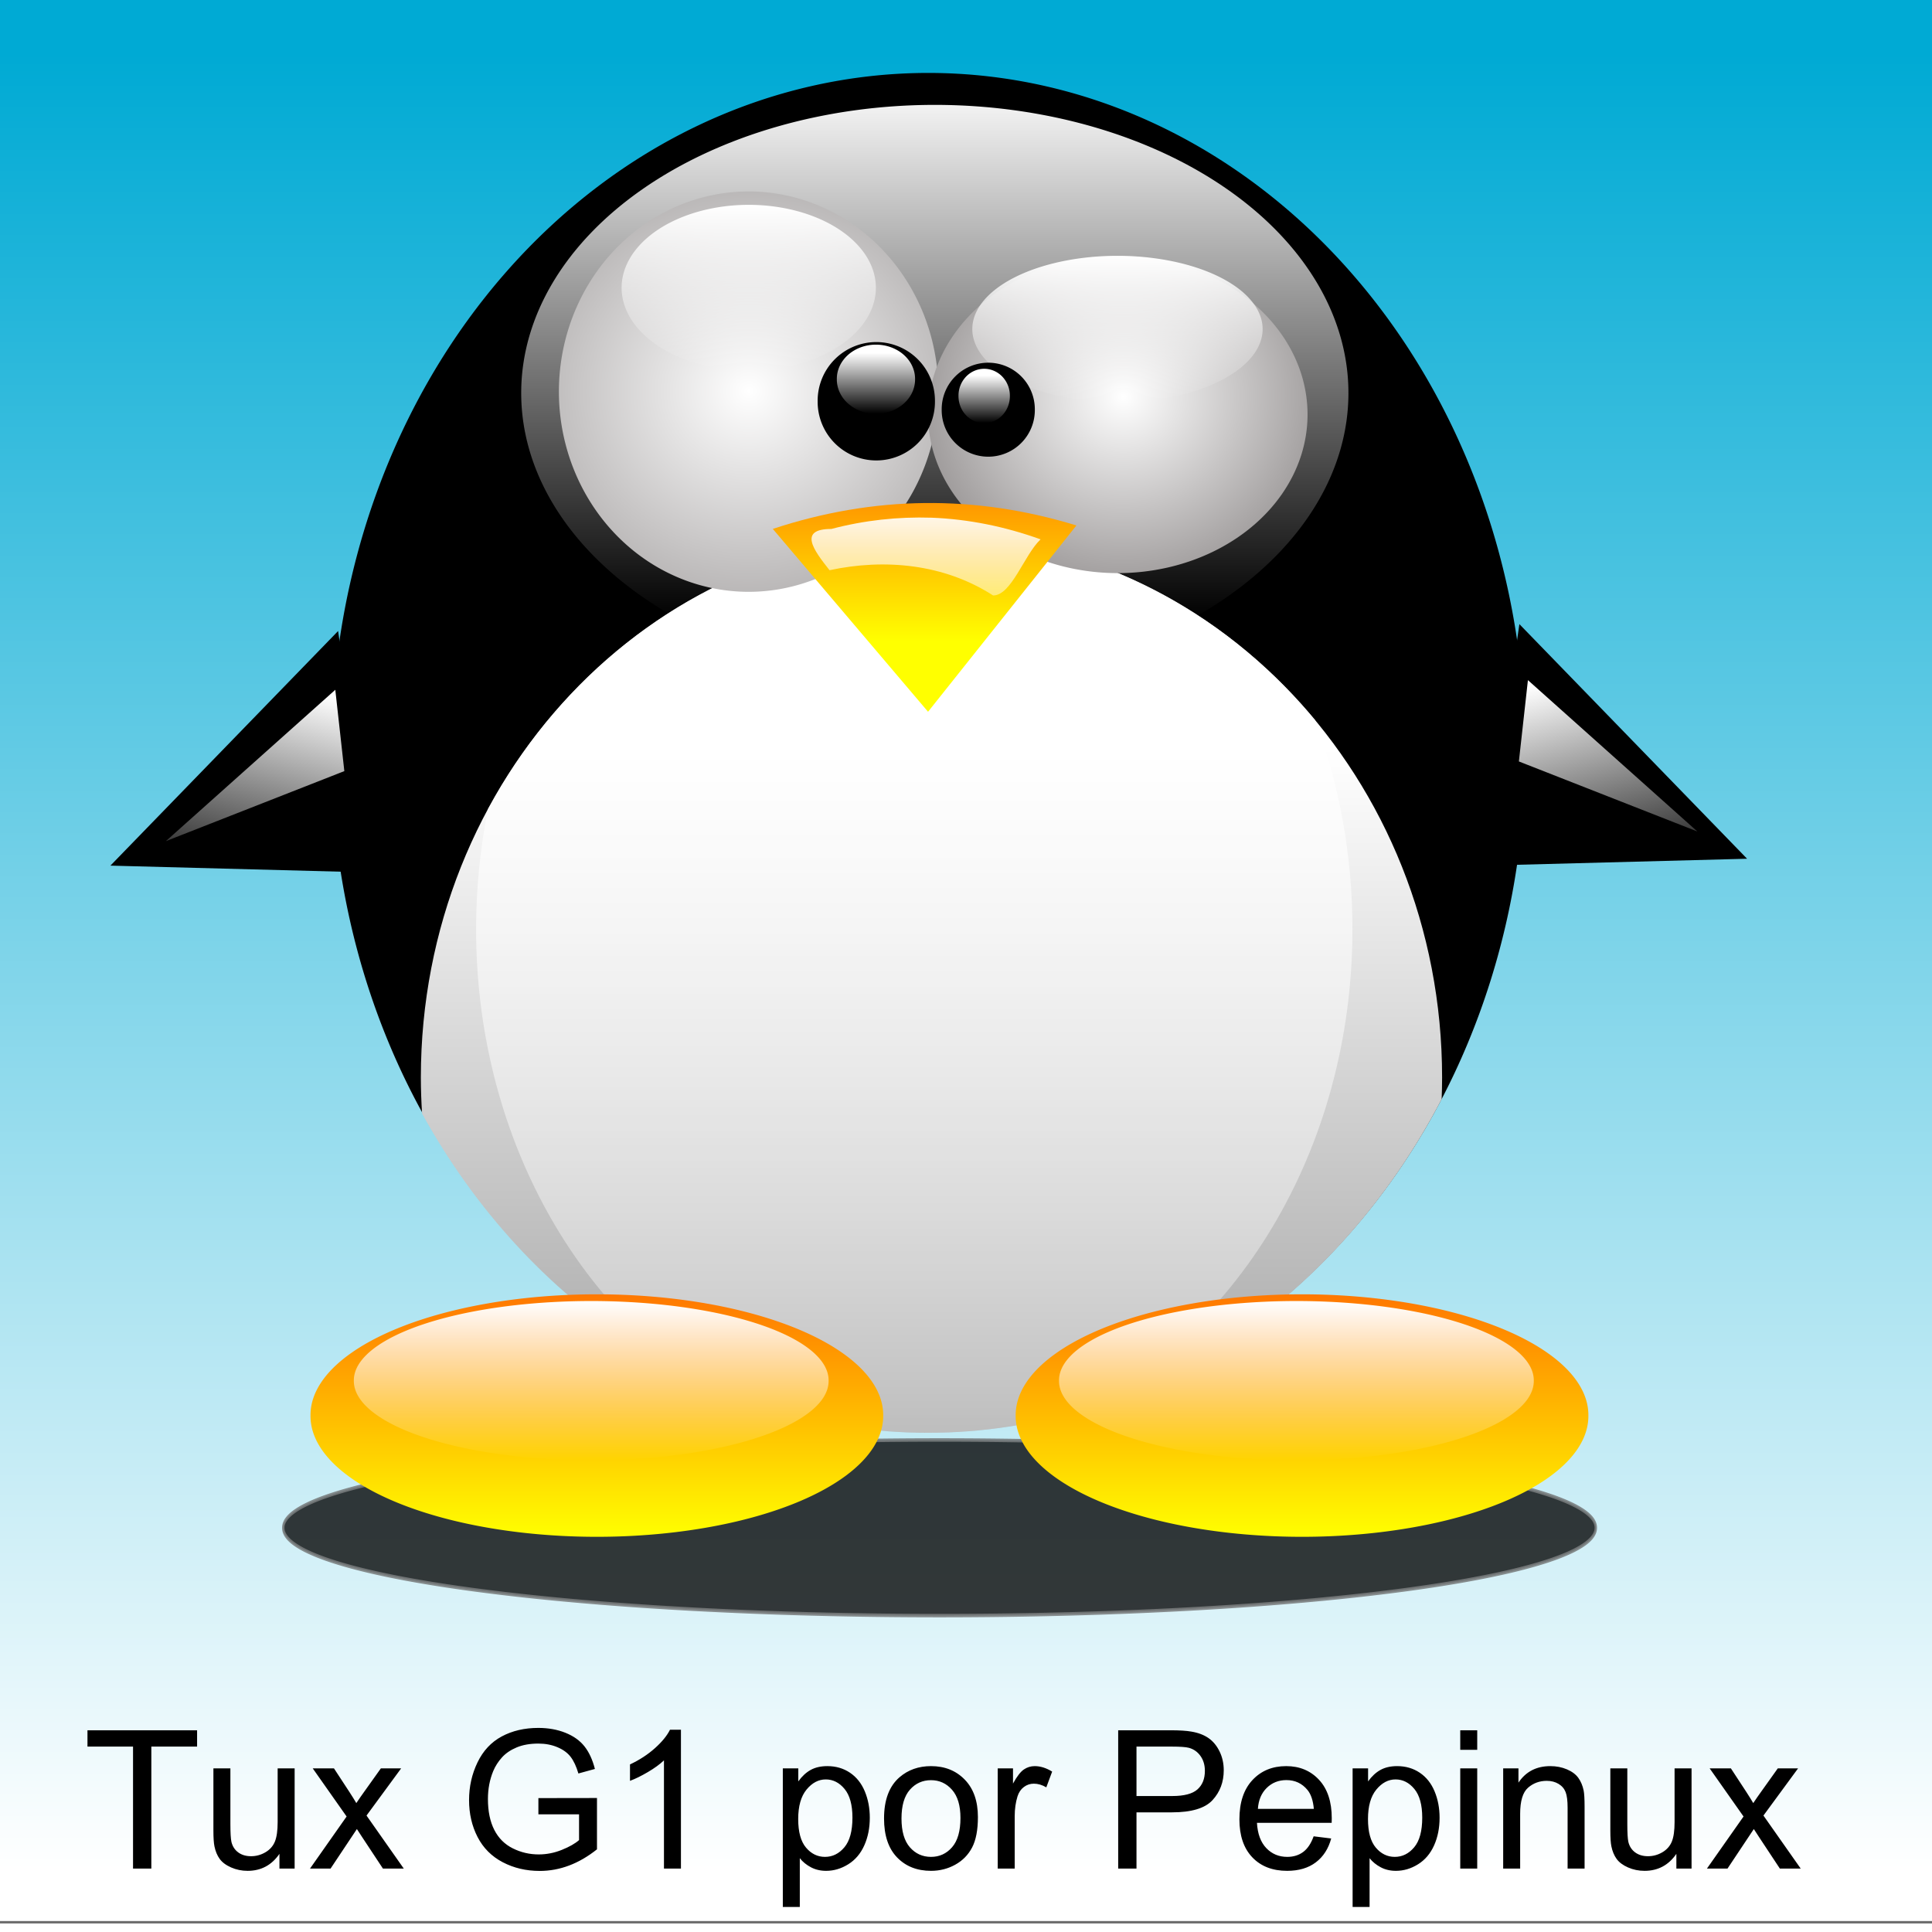 <?xml version="1.0" encoding="UTF-8" standalone="no"?>
<!-- Created with Inkscape (http://www.inkscape.org/) -->
<svg
   xmlns:dc="http://purl.org/dc/elements/1.1/"
   xmlns:cc="http://creativecommons.org/ns#"
   xmlns:rdf="http://www.w3.org/1999/02/22-rdf-syntax-ns#"
   xmlns:svg="http://www.w3.org/2000/svg"
   xmlns="http://www.w3.org/2000/svg"
   xmlns:xlink="http://www.w3.org/1999/xlink"
   xmlns:sodipodi="http://sodipodi.sourceforge.net/DTD/sodipodi-0.dtd"
   xmlns:inkscape="http://www.inkscape.org/namespaces/inkscape"
   width="400"
   height="400"
   id="svg2"
   sodipodi:version="0.32"
   inkscape:version="0.46dev+devel"
   sodipodi:docname="pepinux_Tux_G1_ok.svg"
   inkscape:output_extension="org.inkscape.output.svg.inkscape"
   version="1.0">
  <defs
     id="defs4">
    <linearGradient
       id="linearGradient2540">
      <stop
         style="stop-color:#00aad4;stop-opacity:1;"
         offset="0"
         id="stop2542" />
      <stop
         id="stop2548"
         offset="1"
         style="stop-color:#ffffff;stop-opacity:1;" />
    </linearGradient>
    <linearGradient
       inkscape:collect="always"
       id="linearGradient3172">
      <stop
         style="stop-color:#ffffff;stop-opacity:1;"
         offset="0"
         id="stop3174" />
      <stop
         style="stop-color:#ffffff;stop-opacity:0;"
         offset="1"
         id="stop3176" />
    </linearGradient>
    <linearGradient
       inkscape:collect="always"
       id="linearGradient3162">
      <stop
         style="stop-color:#ffffff;stop-opacity:1;"
         offset="0"
         id="stop3164" />
      <stop
         style="stop-color:#ffffff;stop-opacity:0;"
         offset="1"
         id="stop3166" />
    </linearGradient>
    <linearGradient
       inkscape:collect="always"
       id="linearGradient3141">
      <stop
         style="stop-color:#ffffff;stop-opacity:1;"
         offset="0"
         id="stop3143" />
      <stop
         style="stop-color:#ffffff;stop-opacity:0;"
         offset="1"
         id="stop3145" />
    </linearGradient>
    <linearGradient
       inkscape:collect="always"
       id="linearGradient3129">
      <stop
         style="stop-color:#ffffff;stop-opacity:1;"
         offset="0"
         id="stop3131" />
      <stop
         style="stop-color:#ffffff;stop-opacity:0;"
         offset="1"
         id="stop3133" />
    </linearGradient>
    <linearGradient
       inkscape:collect="always"
       id="linearGradient3111">
      <stop
         style="stop-color:#ffffff;stop-opacity:1;"
         offset="0"
         id="stop3113" />
      <stop
         style="stop-color:#ffffff;stop-opacity:0;"
         offset="1"
         id="stop3115" />
    </linearGradient>
    <linearGradient
       id="linearGradient3099">
      <stop
         style="stop-color:#ffffff;stop-opacity:1;"
         offset="0"
         id="stop3101" />
      <stop
         style="stop-color:#8f8b8b;stop-opacity:1;"
         offset="1"
         id="stop3103" />
    </linearGradient>
    <linearGradient
       id="linearGradient3083">
      <stop
         style="stop-color:#ffff00;stop-opacity:1;"
         offset="0"
         id="stop3085" />
      <stop
         style="stop-color:#ff7700;stop-opacity:1;"
         offset="1"
         id="stop3087" />
    </linearGradient>
    <linearGradient
       inkscape:collect="always"
       id="linearGradient3075">
      <stop
         style="stop-color:#ffffff;stop-opacity:1;"
         offset="0"
         id="stop3077" />
      <stop
         style="stop-color:#ffffff;stop-opacity:0;"
         offset="1"
         id="stop3079" />
    </linearGradient>
    <linearGradient
       inkscape:collect="always"
       id="linearGradient3065">
      <stop
         style="stop-color:#ffffff;stop-opacity:1;"
         offset="0"
         id="stop3067" />
      <stop
         style="stop-color:#ffffff;stop-opacity:0;"
         offset="1"
         id="stop3069" />
    </linearGradient>
    <linearGradient
       id="linearGradient3055">
      <stop
         style="stop-color:#808080;stop-opacity:1;"
         offset="0"
         id="stop3057" />
      <stop
         style="stop-color:#ffffff;stop-opacity:1;"
         offset="1"
         id="stop3059" />
    </linearGradient>
    <linearGradient
       inkscape:collect="always"
       id="linearGradient3047">
      <stop
         style="stop-color:#ffffff;stop-opacity:1;"
         offset="0"
         id="stop3049" />
      <stop
         style="stop-color:#ffffff;stop-opacity:0;"
         offset="1"
         id="stop3051" />
    </linearGradient>
    <linearGradient
       inkscape:collect="always"
       xlink:href="#linearGradient3047"
       id="linearGradient3053"
       x1="640"
       y1="279.503"
       x2="640"
       y2="639.507"
       gradientUnits="userSpaceOnUse"
       gradientTransform="translate(-451.429,-242.857)" />
    <linearGradient
       inkscape:collect="always"
       xlink:href="#linearGradient3055"
       id="linearGradient3061"
       x1="648.571"
       y1="596.695"
       x2="648.571"
       y2="397.771"
       gradientUnits="userSpaceOnUse"
       gradientTransform="translate(-451.429,-242.857)" />
    <linearGradient
       inkscape:collect="always"
       xlink:href="#linearGradient3065"
       id="linearGradient3071"
       x1="299.224"
       y1="261.173"
       x2="299.224"
       y2="369.028"
       gradientUnits="userSpaceOnUse" />
    <linearGradient
       inkscape:collect="always"
       xlink:href="#linearGradient3075"
       id="linearGradient3081"
       x1="233.645"
       y1="513.697"
       x2="233.645"
       y2="563.914"
       gradientUnits="userSpaceOnUse" />
    <linearGradient
       inkscape:collect="always"
       xlink:href="#linearGradient3083"
       id="linearGradient3089"
       x1="241.429"
       y1="563.791"
       x2="241.429"
       y2="513.541"
       gradientUnits="userSpaceOnUse" />
    <linearGradient
       inkscape:collect="always"
       xlink:href="#linearGradient3083"
       id="linearGradient3095"
       gradientUnits="userSpaceOnUse"
       x1="241.429"
       y1="563.791"
       x2="241.429"
       y2="513.541" />
    <linearGradient
       inkscape:collect="always"
       xlink:href="#linearGradient3075"
       id="linearGradient3097"
       gradientUnits="userSpaceOnUse"
       x1="233.645"
       y1="513.697"
       x2="233.645"
       y2="563.914" />
    <radialGradient
       inkscape:collect="always"
       xlink:href="#linearGradient3099"
       id="radialGradient3105"
       cx="253.416"
       cy="328.934"
       fx="253.416"
       fy="328.934"
       r="39.286"
       gradientUnits="userSpaceOnUse"
       gradientTransform="matrix(-4.2533274e-2,-1.635,1.825,-4.2698656e-2,-331.613,757.061)" />
    <linearGradient
       inkscape:collect="always"
       xlink:href="#linearGradient3111"
       id="linearGradient3119"
       x1="260.733"
       y1="289.419"
       x2="260.733"
       y2="368.163"
       gradientUnits="userSpaceOnUse" />
    <radialGradient
       inkscape:collect="always"
       xlink:href="#linearGradient3099"
       id="radialGradient3123"
       cx="258.873"
       cy="324.321"
       fx="258.873"
       fy="324.321"
       r="39.286"
       gradientUnits="userSpaceOnUse"
       gradientTransform="matrix(-2.5863637e-2,-1.386,1.247,-3.3250742e-2,-138.724,693.948)" />
    <linearGradient
       inkscape:collect="always"
       xlink:href="#linearGradient3129"
       id="linearGradient3137"
       x1="269.955"
       y1="289.505"
       x2="269.955"
       y2="368.076"
       gradientUnits="userSpaceOnUse" />
    <linearGradient
       inkscape:collect="always"
       xlink:href="#linearGradient3141"
       id="linearGradient3147"
       x1="295.09"
       y1="318.07"
       x2="295.09"
       y2="339.575"
       gradientUnits="userSpaceOnUse" />
    <linearGradient
       inkscape:collect="always"
       xlink:href="#linearGradient3141"
       id="linearGradient3151"
       gradientUnits="userSpaceOnUse"
       x1="295.09"
       y1="318.07"
       x2="295.09"
       y2="339.554" />
    <linearGradient
       inkscape:collect="always"
       xlink:href="#linearGradient3083"
       id="linearGradient3153"
       x1="635.386"
       y1="375.56"
       x2="635.386"
       y2="338.062"
       gradientUnits="userSpaceOnUse"
       gradientTransform="translate(-451.429,-242.857)" />
    <linearGradient
       inkscape:collect="always"
       xlink:href="#linearGradient3162"
       id="linearGradient3168"
       x1="640.942"
       y1="345.733"
       x2="640.942"
       y2="381.146"
       gradientUnits="userSpaceOnUse"
       gradientTransform="matrix(-0.865,0,0,1.032,747.134,-253.124)" />
    <linearGradient
       inkscape:collect="always"
       xlink:href="#linearGradient3172"
       id="linearGradient3178"
       x1="517.198"
       y1="386.167"
       x2="504.52"
       y2="433.48"
       gradientUnits="userSpaceOnUse"
       gradientTransform="translate(-451.429,-242.857)" />
    <linearGradient
       inkscape:collect="always"
       xlink:href="#linearGradient3172"
       id="linearGradient3182"
       gradientUnits="userSpaceOnUse"
       x1="517.198"
       y1="386.167"
       x2="504.52"
       y2="433.48"
       gradientTransform="matrix(-1,0,0,1,837.188,-244.857)" />
    <linearGradient
       inkscape:collect="always"
       xlink:href="#linearGradient2540"
       id="linearGradient2546"
       x1="187.888"
       y1="11.091"
       x2="187.888"
       y2="387.048"
       gradientUnits="userSpaceOnUse" />
    <filter
       inkscape:collect="always"
       id="filter3325"
       x="-0.049"
       width="1.098"
       y="-0.519"
       height="2.038">
      <feGaussianBlur
         inkscape:collect="always"
         stdDeviation="5.57"
         id="feGaussianBlur3327" />
    </filter>
  </defs>
  <sodipodi:namedview
     id="base"
     pagecolor="#ffffff"
     bordercolor="#666666"
     borderopacity="1.0"
     inkscape:pageopacity="0.0"
     inkscape:pageshadow="2"
     inkscape:zoom="0.98994949"
     inkscape:cx="183.05352"
     inkscape:cy="223.11981"
     inkscape:document-units="px"
     inkscape:current-layer="layer1"
     showgrid="false"
     inkscape:window-width="1024"
     inkscape:window-height="712"
     inkscape:window-x="66"
     inkscape:window-y="54"
     width="400px" />
  <g
     inkscape:label="Capa 1"
     inkscape:groupmode="layer"
     id="layer1">
    <rect
       style="opacity:1;fill:url(#linearGradient2546);fill-opacity:1;fill-rule:nonzero;stroke:#6c6c6c;stroke-width:0.5;stroke-linecap:round;stroke-linejoin:miter;marker:none;marker-start:none;marker-mid:none;marker-end:none;stroke-miterlimit:4;stroke-dasharray:none;stroke-dashoffset:0;stroke-opacity:1;visibility:visible;display:inline;overflow:visible;enable-background:accumulate"
       id="rect2538"
       width="403.051"
       height="399.01"
       x="-2.02"
       y="-1.031" />
    <path
       sodipodi:type="arc"
       style="opacity:1;fill:#000000;fill-opacity:1;fill-rule:nonzero;stroke:none;stroke-width:0.354;stroke-linecap:round;stroke-linejoin:miter;marker:none;marker-start:none;marker-mid:none;marker-end:none;stroke-miterlimit:4;stroke-dasharray:none;stroke-dashoffset:0;stroke-opacity:1;visibility:visible;display:inline;overflow:visible;enable-background:accumulate"
       id="path2998"
       sodipodi:cx="310"
       sodipodi:cy="396.64789"
       sodipodi:rx="122.85714"
       sodipodi:ry="138.57143"
       d="M 432.857,396.648 A 122.857,138.571 0 1 1 187.143,396.648 A 122.857,138.571 0 1 1 432.857,396.648 z"
       transform="matrix(1.006,0,0,1.015,-119.659,-246.848)" />
    <path
       style="opacity:1;fill:#000000;fill-rule:evenodd;stroke:none;stroke-width:1px;stroke-linecap:butt;stroke-linejoin:miter;stroke-opacity:1"
       d="M 22.857,179.219 L 77.143,180.648 L 70,130.648 L 22.857,179.219 z"
       id="path3006" />
    <path
       id="path3008"
       d="M 361.714,177.791 L 307.429,179.219 L 314.571,129.219 L 361.714,177.791 z"
       style="opacity:1;fill:#000000;fill-rule:evenodd;stroke:none;stroke-width:1px;stroke-linecap:butt;stroke-linejoin:miter;stroke-opacity:1" />
    <path
       style="opacity:1;fill:url(#linearGradient3061);fill-opacity:1;fill-rule:nonzero;stroke:none;stroke-width:0.354;stroke-linecap:round;stroke-linejoin:miter;marker:none;marker-start:none;marker-mid:none;marker-end:none;stroke-miterlimit:4;stroke-dasharray:none;stroke-dashoffset:0;stroke-opacity:1;visibility:visible;display:inline;overflow:visible;enable-background:accumulate"
       d="M 192.853,110.924 C 134.498,110.924 87.134,161.178 87.134,223.08 C 87.134,225.593 87.23,228.077 87.384,230.549 C 109.24,270.241 147.985,296.643 192.134,296.643 C 237.372,296.643 276.945,268.915 298.478,227.58 C 298.534,226.081 298.571,224.594 298.571,223.08 C 298.571,161.178 251.207,110.924 192.853,110.924 z"
       id="path3039" />
    <path
       style="opacity:1;fill:url(#linearGradient3053);fill-opacity:1;fill-rule:nonzero;stroke:none;stroke-width:0.354;stroke-linecap:round;stroke-linejoin:miter;marker:none;marker-start:none;marker-mid:none;marker-end:none;stroke-miterlimit:4;stroke-dasharray:none;stroke-dashoffset:0;stroke-opacity:1;visibility:visible;display:inline;overflow:visible;enable-background:accumulate"
       d="M 192.853,110.924 C 153.565,110.924 119.264,133.71 101.04,167.487 C 99.431,175.471 98.571,183.799 98.571,192.362 C 98.571,232.905 117.678,268.227 145.821,286.424 C 160.124,293.02 175.758,296.643 192.134,296.643 C 202.03,296.643 211.66,295.305 220.884,292.799 C 220.906,292.793 220.924,292.774 220.946,292.768 C 255.425,277.586 280.009,238.355 280.009,192.362 C 280.009,176.966 277.248,162.316 272.29,149.08 C 252.91,125.691 224.489,110.924 192.853,110.924 z"
       id="path3044" />
    <path
       sodipodi:type="arc"
       style="opacity:0.876;fill:#000000;fill-opacity:1;fill-rule:nonzero;stroke:#6c6c6c;stroke-width:0.5;stroke-linecap:round;stroke-linejoin:miter;marker:none;marker-start:none;marker-mid:none;marker-end:none;stroke-miterlimit:4;stroke-dasharray:none;stroke-dashoffset:0;stroke-opacity:1;visibility:visible;display:inline;overflow:visible;filter:url(#filter3325);enable-background:accumulate"
       id="path2550"
       sodipodi:cx="192.43407"
       sodipodi:cy="332.82486"
       sodipodi:rx="135.86552"
       sodipodi:ry="12.626906"
       d="M 328.3,332.825 A 135.866,12.627 0 1 1 56.569,332.825 A 135.866,12.627 0 1 1 328.3,332.825 z"
       transform="matrix(1,0,0,1.436,2.09,-161.622)" />
    <path
       sodipodi:type="arc"
       style="opacity:1;fill:url(#linearGradient3089);fill-opacity:1;fill-rule:nonzero;stroke:none;stroke-width:0.354;stroke-linecap:round;stroke-linejoin:miter;marker:none;marker-start:none;marker-mid:none;marker-end:none;stroke-miterlimit:4;stroke-dasharray:none;stroke-dashoffset:0;stroke-opacity:1;visibility:visible;display:inline;overflow:visible;enable-background:accumulate"
       id="path3000"
       sodipodi:cx="236.42857"
       sodipodi:cy="538.79077"
       sodipodi:rx="59.285713"
       sodipodi:ry="25"
       d="M 295.714,538.791 A 59.286,25 0 1 1 177.143,538.791 A 59.286,25 0 1 1 295.714,538.791 z"
       transform="translate(-112.857,-245.714)" />
    <path
       sodipodi:type="arc"
       style="opacity:1;fill:url(#linearGradient3071);fill-opacity:1;fill-rule:nonzero;stroke:none;stroke-width:0.354;stroke-linecap:round;stroke-linejoin:miter;marker:none;marker-start:none;marker-mid:none;marker-end:none;stroke-miterlimit:4;stroke-dasharray:none;stroke-dashoffset:0;stroke-opacity:1;visibility:visible;display:inline;overflow:visible;enable-background:accumulate"
       id="path3063"
       sodipodi:cx="302.14285"
       sodipodi:cy="323.79074"
       sodipodi:rx="90.714287"
       sodipodi:ry="57.142857"
       d="M 392.857,323.791 A 90.714,57.143 0 1 1 211.429,323.791 A 90.714,57.143 0 1 1 392.857,323.791 z"
       transform="matrix(0.944,0,0,1.044,-91.679,-256.666)" />
    <path
       transform="matrix(0.829,0,0,0.657,-73.592,-68.129)"
       d="M 295.714,538.791 A 59.286,25 0 1 1 177.143,538.791 A 59.286,25 0 1 1 295.714,538.791 z"
       sodipodi:ry="25"
       sodipodi:rx="59.285713"
       sodipodi:cy="538.79077"
       sodipodi:cx="236.42857"
       id="path3073"
       style="opacity:1;fill:url(#linearGradient3081);fill-opacity:1;fill-rule:nonzero;stroke:none;stroke-width:0.354;stroke-linecap:round;stroke-linejoin:miter;marker:none;marker-start:none;marker-mid:none;marker-end:none;stroke-miterlimit:4;stroke-dasharray:none;stroke-dashoffset:0;stroke-opacity:1;visibility:visible;display:inline;overflow:visible;enable-background:accumulate"
       sodipodi:type="arc" />
    <path
       transform="translate(33.143,-245.714)"
       d="M 295.714,538.791 A 59.286,25 0 1 1 177.143,538.791 A 59.286,25 0 1 1 295.714,538.791 z"
       sodipodi:ry="25"
       sodipodi:rx="59.285713"
       sodipodi:cy="538.79077"
       sodipodi:cx="236.42857"
       id="path3091"
       style="opacity:1;fill:url(#linearGradient3095);fill-opacity:1;fill-rule:nonzero;stroke:none;stroke-width:0.354;stroke-linecap:round;stroke-linejoin:miter;marker:none;marker-start:none;marker-mid:none;marker-end:none;stroke-miterlimit:4;stroke-dasharray:none;stroke-dashoffset:0;stroke-opacity:1;visibility:visible;display:inline;overflow:visible;enable-background:accumulate"
       sodipodi:type="arc" />
    <path
       sodipodi:type="arc"
       style="opacity:1;fill:url(#linearGradient3097);fill-opacity:1;fill-rule:nonzero;stroke:none;stroke-width:0.354;stroke-linecap:round;stroke-linejoin:miter;marker:none;marker-start:none;marker-mid:none;marker-end:none;stroke-miterlimit:4;stroke-dasharray:none;stroke-dashoffset:0;stroke-opacity:1;visibility:visible;display:inline;overflow:visible;enable-background:accumulate"
       id="path3093"
       sodipodi:cx="236.42857"
       sodipodi:cy="538.79077"
       sodipodi:rx="59.285713"
       sodipodi:ry="25"
       d="M 295.714,538.791 A 59.286,25 0 1 1 177.143,538.791 A 59.286,25 0 1 1 295.714,538.791 z"
       transform="matrix(0.829,0,0,0.657,72.408,-68.129)" />
    <path
       style="fill:url(#linearGradient3178);fill-opacity:1;fill-rule:evenodd;stroke:#000000;stroke-width:1px;stroke-linecap:butt;stroke-linejoin:miter;stroke-opacity:1"
       d="M 69.81,141.794 L 31.929,175.634 L 71.83,159.977 L 69.81,141.794 z"
       id="path3170" />
    <path
       id="path3180"
       d="M 315.95,139.794 L 353.83,173.634 L 313.929,157.977 L 315.95,139.794 z"
       style="fill:url(#linearGradient3182);fill-opacity:1;fill-rule:evenodd;stroke:#000000;stroke-width:1px;stroke-linecap:butt;stroke-linejoin:miter;stroke-opacity:1" />
    <path
       sodipodi:type="arc"
       style="opacity:1;fill:url(#radialGradient3105);fill-opacity:1;fill-rule:nonzero;stroke:none;stroke-width:0.354;stroke-linecap:round;stroke-linejoin:miter;marker:none;marker-start:none;marker-mid:none;marker-end:none;stroke-miterlimit:4;stroke-dasharray:none;stroke-dashoffset:0;stroke-opacity:1;visibility:visible;display:inline;overflow:visible;enable-background:accumulate"
       id="path3010"
       sodipodi:cx="257.85715"
       sodipodi:cy="328.79074"
       sodipodi:rx="39.285713"
       sodipodi:ry="39.285713"
       d="M 297.143,328.791 A 39.286,39.286 0 1 1 218.571,328.791 A 39.286,39.286 0 1 1 297.143,328.791 z"
       transform="matrix(1,0,0,1.055,-102.857,-265.791)" />
    <path
       transform="matrix(1,0,0,0.836,-26.429,-189.055)"
       d="M 297.143,328.791 A 39.286,39.286 0 1 1 218.571,328.791 A 39.286,39.286 0 1 1 297.143,328.791 z"
       sodipodi:ry="39.285713"
       sodipodi:rx="39.285713"
       sodipodi:cy="328.79074"
       sodipodi:cx="257.85715"
       id="path3012"
       style="opacity:1;fill:url(#radialGradient3123);fill-opacity:1;fill-rule:nonzero;stroke:none;stroke-width:0.354;stroke-linecap:round;stroke-linejoin:miter;marker:none;marker-start:none;marker-mid:none;marker-end:none;stroke-miterlimit:4;stroke-dasharray:none;stroke-dashoffset:0;stroke-opacity:1;visibility:visible;display:inline;overflow:visible;enable-background:accumulate"
       sodipodi:type="arc" />
    <path
       transform="matrix(0.67,0,0,0.437,-17.745,-84.104)"
       d="M 297.143,328.791 A 39.286,39.286 0 1 1 218.571,328.791 A 39.286,39.286 0 1 1 297.143,328.791 z"
       sodipodi:ry="39.285713"
       sodipodi:rx="39.285713"
       sodipodi:cy="328.79074"
       sodipodi:cx="257.85715"
       id="path3107"
       style="opacity:1;fill:url(#linearGradient3119);fill-opacity:1;fill-rule:nonzero;stroke:none;stroke-width:0.354;stroke-linecap:round;stroke-linejoin:miter;marker:none;marker-start:none;marker-mid:none;marker-end:none;stroke-miterlimit:4;stroke-dasharray:none;stroke-dashoffset:0;stroke-opacity:1;visibility:visible;display:inline;overflow:visible;enable-background:accumulate"
       sodipodi:type="arc" />
    <path
       sodipodi:type="arc"
       style="opacity:1;fill:url(#linearGradient3137);fill-opacity:1;fill-rule:nonzero;stroke:none;stroke-width:0.354;stroke-linecap:round;stroke-linejoin:miter;marker:none;marker-start:none;marker-mid:none;marker-end:none;stroke-miterlimit:4;stroke-dasharray:none;stroke-dashoffset:0;stroke-opacity:1;visibility:visible;display:inline;overflow:visible;enable-background:accumulate"
       id="path3125"
       sodipodi:cx="257.85715"
       sodipodi:cy="328.79074"
       sodipodi:rx="39.285713"
       sodipodi:ry="39.285713"
       d="M 297.143,328.791 A 39.286,39.286 0 1 1 218.571,328.791 A 39.286,39.286 0 1 1 297.143,328.791 z"
       transform="matrix(0.765,0,0,0.386,34.099,-58.784)" />
    <path
       sodipodi:type="arc"
       style="opacity:1;fill:#000000;fill-opacity:1;fill-rule:nonzero;stroke:none;stroke-width:0.354;stroke-linecap:round;stroke-linejoin:miter;marker:none;marker-start:none;marker-mid:none;marker-end:none;stroke-miterlimit:4;stroke-dasharray:none;stroke-dashoffset:0;stroke-opacity:1;visibility:visible;display:inline;overflow:visible;enable-background:accumulate"
       id="path3016"
       sodipodi:cx="293.57144"
       sodipodi:cy="327.36218"
       sodipodi:rx="12.142858"
       sodipodi:ry="12.142858"
       d="M 305.714,327.362 A 12.143,12.143 0 1 1 281.429,327.362 A 12.143,12.143 0 1 1 305.714,327.362 z"
       transform="translate(-112.143,-244.286)" />
    <path
       transform="matrix(0.794,0,0,0.794,-28.487,-175.102)"
       d="M 305.714,327.362 A 12.143,12.143 0 1 1 281.429,327.362 A 12.143,12.143 0 1 1 305.714,327.362 z"
       sodipodi:ry="12.142858"
       sodipodi:rx="12.142858"
       sodipodi:cy="327.36218"
       sodipodi:cx="293.57144"
       id="path3018"
       style="opacity:1;fill:#000000;fill-opacity:1;fill-rule:nonzero;stroke:none;stroke-width:0.354;stroke-linecap:round;stroke-linejoin:miter;marker:none;marker-start:none;marker-mid:none;marker-end:none;stroke-miterlimit:4;stroke-dasharray:none;stroke-dashoffset:0;stroke-opacity:1;visibility:visible;display:inline;overflow:visible;enable-background:accumulate"
       sodipodi:type="arc" />
    <path
       transform="matrix(0.667,0,0,0.584,-14.455,-112.667)"
       d="M 305.714,327.362 A 12.143,12.143 0 1 1 281.429,327.362 A 12.143,12.143 0 1 1 305.714,327.362 z"
       sodipodi:ry="12.142858"
       sodipodi:rx="12.142858"
       sodipodi:cy="327.36218"
       sodipodi:cx="293.57144"
       id="path3139"
       style="opacity:1;fill:url(#linearGradient3147);fill-opacity:1;fill-rule:nonzero;stroke:none;stroke-width:0.354;stroke-linecap:round;stroke-linejoin:miter;marker:none;marker-start:none;marker-mid:none;marker-end:none;stroke-miterlimit:4;stroke-dasharray:none;stroke-dashoffset:0;stroke-opacity:1;visibility:visible;display:inline;overflow:visible;enable-background:accumulate"
       sodipodi:type="arc" />
    <path
       sodipodi:type="arc"
       style="opacity:1;fill:url(#linearGradient3151);fill-opacity:1;fill-rule:nonzero;stroke:none;stroke-width:0.354;stroke-linecap:round;stroke-linejoin:miter;marker:none;marker-start:none;marker-mid:none;marker-end:none;stroke-miterlimit:4;stroke-dasharray:none;stroke-dashoffset:0;stroke-opacity:1;visibility:visible;display:inline;overflow:visible;enable-background:accumulate"
       id="path3149"
       sodipodi:cx="293.57144"
       sodipodi:cy="327.36218"
       sodipodi:rx="12.142858"
       sodipodi:ry="12.142858"
       d="M 305.714,327.362 A 12.143,12.143 0 1 1 281.429,327.362 A 12.143,12.143 0 1 1 305.714,327.362 z"
       transform="matrix(0.438,0,0,0.459,75.181,-68.282)" />
    <path
       style="opacity:1;fill:url(#linearGradient3153);fill-opacity:1;fill-rule:evenodd;stroke:none;stroke-width:1px;stroke-linecap:butt;stroke-linejoin:miter;stroke-opacity:1"
       d="M 160,109.505 L 192.143,147.362 L 222.857,108.791 C 201.905,102.365 180.952,102.597 160,109.505 z"
       id="path3014"
       sodipodi:nodetypes="cccc" />
    <path
       style="opacity:1;fill:url(#linearGradient3168);fill-opacity:1;fill-rule:evenodd;stroke:none;stroke-width:1px;stroke-linecap:butt;stroke-linejoin:miter;stroke-opacity:1"
       d="M 192.905,107.185 C 200.562,107.484 208.166,109.041 215.441,111.67 C 212.066,114.828 209.408,123.331 205.605,123.283 C 195.402,116.702 183.078,115.626 171.748,118.057 C 168.406,113.854 165.214,109.517 172.133,109.515 C 178.966,107.713 185.9,106.962 192.905,107.185 z"
       id="path3155" />
    <path
       style="font-size:40px;font-style:normal;font-variant:normal;font-weight:normal;font-stretch:normal;text-indent:0;text-align:start;text-decoration:none;line-height:125%;letter-spacing:normal;word-spacing:normal;text-transform:none;direction:ltr;block-progression:tb;writing-mode:lr-tb;text-anchor:start;fill:#000000;fill-opacity:1;fill-rule:nonzero;stroke:none;stroke-width:1px;stroke-linecap:butt;stroke-linejoin:miter;stroke-miterlimit:4;stroke-dashoffset:0;stroke-opacity:1;marker:none;marker-start:none;marker-mid:none;marker-end:none;visibility:visible;display:inline;overflow:visible;enable-background:accumulate;font-family:BinnerD"
       d="M 27.544,386.868 L 27.544,361.614 L 18.11,361.614 L 18.11,358.235 L 40.805,358.235 L 40.805,361.614 L 31.333,361.614 L 31.333,386.868 L 27.544,386.868 z M 57.856,386.868 L 57.856,383.821 C 56.242,386.165 54.048,387.337 51.274,387.337 C 50.05,387.337 48.908,387.102 47.846,386.634 C 46.785,386.165 45.997,385.576 45.483,384.866 C 44.969,384.156 44.607,383.287 44.399,382.259 C 44.256,381.569 44.184,380.475 44.184,378.977 L 44.184,366.126 L 47.7,366.126 L 47.7,377.63 C 47.7,379.466 47.772,380.703 47.915,381.341 C 48.136,382.265 48.605,382.991 49.321,383.518 C 50.037,384.046 50.923,384.309 51.977,384.309 C 53.032,384.309 54.022,384.039 54.946,383.499 C 55.87,382.959 56.525,382.223 56.909,381.292 C 57.293,380.361 57.485,379.01 57.485,377.239 L 57.485,366.126 L 61.001,366.126 L 61.001,386.868 L 57.856,386.868 z M 64.184,386.868 L 71.762,376.087 L 64.751,366.126 L 69.145,366.126 L 72.329,370.989 C 72.928,371.914 73.41,372.688 73.774,373.313 C 74.347,372.454 74.874,371.692 75.356,371.028 L 78.852,366.126 L 83.051,366.126 L 75.884,375.891 L 83.598,386.868 L 79.282,386.868 L 75.024,380.423 L 73.891,378.684 L 68.442,386.868 L 64.184,386.868 z M 111.469,375.638 L 111.469,372.278 L 123.598,372.259 L 123.598,382.884 C 121.736,384.368 119.816,385.485 117.837,386.233 C 115.857,386.982 113.826,387.356 111.743,387.356 C 108.93,387.356 106.375,386.754 104.077,385.55 C 101.779,384.345 100.044,382.604 98.872,380.325 C 97.7,378.046 97.114,375.501 97.114,372.688 C 97.114,369.902 97.697,367.301 98.862,364.886 C 100.027,362.47 101.704,360.677 103.891,359.505 C 106.079,358.333 108.598,357.747 111.45,357.747 C 113.52,357.747 115.392,358.082 117.065,358.753 C 118.738,359.423 120.05,360.358 121.001,361.556 C 121.951,362.753 122.674,364.316 123.169,366.243 L 119.751,367.181 C 119.321,365.722 118.787,364.576 118.149,363.743 C 117.511,362.91 116.6,362.242 115.415,361.741 C 114.23,361.24 112.915,360.989 111.469,360.989 C 109.738,360.989 108.24,361.253 106.977,361.78 C 105.714,362.308 104.695,363.001 103.921,363.86 C 103.146,364.72 102.544,365.664 102.114,366.692 C 101.385,368.463 101.02,370.384 101.02,372.454 C 101.02,375.006 101.46,377.141 102.339,378.86 C 103.218,380.579 104.497,381.855 106.177,382.688 C 107.856,383.522 109.64,383.938 111.528,383.938 C 113.169,383.938 114.77,383.623 116.333,382.991 C 117.895,382.36 119.08,381.686 119.887,380.97 L 119.887,375.638 L 111.469,375.638 z M 140.981,386.868 L 137.466,386.868 L 137.466,364.466 C 136.619,365.273 135.509,366.08 134.135,366.888 C 132.762,367.695 131.528,368.3 130.434,368.704 L 130.434,365.306 C 132.4,364.381 134.119,363.261 135.591,361.946 C 137.062,360.631 138.104,359.355 138.716,358.118 L 140.981,358.118 L 140.981,386.868 z M 162.075,394.817 L 162.075,366.126 L 165.278,366.126 L 165.278,368.821 C 166.033,367.767 166.886,366.975 167.837,366.448 C 168.787,365.921 169.94,365.657 171.294,365.657 C 173.065,365.657 174.627,366.113 175.981,367.024 C 177.335,367.936 178.357,369.222 179.048,370.882 C 179.738,372.542 180.083,374.362 180.083,376.341 C 180.083,378.463 179.702,380.374 178.94,382.073 C 178.178,383.772 177.072,385.074 175.62,385.979 C 174.168,386.884 172.641,387.337 171.04,387.337 C 169.868,387.337 168.816,387.089 167.885,386.595 C 166.954,386.1 166.19,385.475 165.591,384.72 L 165.591,394.817 L 162.075,394.817 z M 165.259,376.614 C 165.259,379.283 165.799,381.256 166.88,382.532 C 167.96,383.808 169.269,384.446 170.805,384.446 C 172.368,384.446 173.706,383.785 174.819,382.464 C 175.932,381.142 176.489,379.095 176.489,376.321 C 176.489,373.678 175.945,371.699 174.858,370.384 C 173.771,369.069 172.472,368.411 170.962,368.411 C 169.464,368.411 168.139,369.111 166.987,370.511 C 165.835,371.91 165.259,373.945 165.259,376.614 L 165.259,376.614 z M 183.032,376.497 C 183.032,372.656 184.1,369.811 186.235,367.962 C 188.019,366.425 190.193,365.657 192.759,365.657 C 195.61,365.657 197.941,366.591 199.751,368.46 C 201.561,370.328 202.466,372.91 202.466,376.204 C 202.466,378.873 202.065,380.973 201.264,382.503 C 200.464,384.033 199.298,385.221 197.768,386.067 C 196.238,386.914 194.568,387.337 192.759,387.337 C 189.855,387.337 187.508,386.406 185.718,384.544 C 183.927,382.682 183.032,380 183.032,376.497 L 183.032,376.497 z M 186.645,376.497 C 186.645,379.153 187.225,381.142 188.384,382.464 C 189.542,383.785 191.001,384.446 192.759,384.446 C 194.503,384.446 195.955,383.782 197.114,382.454 C 198.273,381.126 198.852,379.101 198.852,376.38 C 198.852,373.815 198.27,371.871 197.104,370.55 C 195.939,369.228 194.49,368.567 192.759,368.567 C 191.001,368.567 189.542,369.225 188.384,370.54 C 187.225,371.855 186.645,373.841 186.645,376.497 L 186.645,376.497 z M 206.567,386.868 L 206.567,366.126 L 209.731,366.126 L 209.731,369.27 C 210.538,367.799 211.284,366.829 211.968,366.36 C 212.651,365.892 213.403,365.657 214.223,365.657 C 215.408,365.657 216.613,366.035 217.837,366.79 L 216.626,370.052 C 215.766,369.544 214.907,369.29 214.048,369.29 C 213.279,369.29 212.589,369.521 211.977,369.983 C 211.365,370.446 210.929,371.087 210.669,371.907 C 210.278,373.157 210.083,374.524 210.083,376.009 L 210.083,386.868 L 206.567,386.868 z M 231.509,386.868 L 231.509,358.235 L 242.309,358.235 C 244.21,358.235 245.662,358.326 246.665,358.509 C 248.071,358.743 249.249,359.189 250.2,359.847 C 251.15,360.504 251.915,361.425 252.495,362.61 C 253.074,363.795 253.364,365.097 253.364,366.516 C 253.364,368.951 252.589,371.012 251.04,372.698 C 249.49,374.384 246.691,375.227 242.641,375.227 L 235.298,375.227 L 235.298,386.868 L 231.509,386.868 z M 235.298,371.849 L 242.7,371.849 C 245.148,371.849 246.886,371.393 247.915,370.481 C 248.943,369.57 249.458,368.287 249.458,366.634 C 249.458,365.436 249.155,364.41 248.55,363.558 C 247.944,362.705 247.147,362.142 246.157,361.868 C 245.519,361.699 244.341,361.614 242.622,361.614 L 235.298,361.614 L 235.298,371.849 z M 271.977,380.188 L 275.61,380.638 C 275.037,382.76 273.976,384.407 272.426,385.579 C 270.877,386.751 268.898,387.337 266.489,387.337 C 263.455,387.337 261.05,386.403 259.272,384.534 C 257.495,382.666 256.606,380.045 256.606,376.673 C 256.606,373.183 257.505,370.475 259.301,368.548 C 261.098,366.621 263.429,365.657 266.294,365.657 C 269.067,365.657 271.333,366.601 273.091,368.489 C 274.848,370.377 275.727,373.033 275.727,376.458 C 275.727,376.666 275.721,376.979 275.708,377.395 L 260.239,377.395 C 260.369,379.674 261.014,381.419 262.173,382.63 C 263.331,383.841 264.777,384.446 266.509,384.446 C 267.798,384.446 268.898,384.108 269.809,383.431 C 270.721,382.753 271.443,381.673 271.977,380.188 L 271.977,380.188 z M 260.434,374.505 L 272.016,374.505 C 271.86,372.76 271.417,371.451 270.688,370.579 C 269.568,369.225 268.117,368.548 266.333,368.548 C 264.718,368.548 263.361,369.088 262.26,370.169 C 261.16,371.25 260.551,372.695 260.434,374.505 L 260.434,374.505 z M 280.044,394.817 L 280.044,366.126 L 283.247,366.126 L 283.247,368.821 C 284.002,367.767 284.855,366.975 285.805,366.448 C 286.756,365.921 287.908,365.657 289.262,365.657 C 291.033,365.657 292.596,366.113 293.95,367.024 C 295.304,367.936 296.326,369.222 297.016,370.882 C 297.706,372.542 298.051,374.362 298.051,376.341 C 298.051,378.463 297.671,380.374 296.909,382.073 C 296.147,383.772 295.04,385.074 293.589,385.979 C 292.137,386.884 290.61,387.337 289.009,387.337 C 287.837,387.337 286.785,387.089 285.854,386.595 C 284.923,386.1 284.158,385.475 283.559,384.72 L 283.559,394.817 L 280.044,394.817 z M 283.227,376.614 C 283.227,379.283 283.768,381.256 284.848,382.532 C 285.929,383.808 287.238,384.446 288.774,384.446 C 290.337,384.446 291.675,383.785 292.788,382.464 C 293.901,381.142 294.458,379.095 294.458,376.321 C 294.458,373.678 293.914,371.699 292.827,370.384 C 291.74,369.069 290.441,368.411 288.93,368.411 C 287.433,368.411 286.108,369.111 284.956,370.511 C 283.803,371.91 283.227,373.945 283.227,376.614 L 283.227,376.614 z M 302.329,362.278 L 302.329,358.235 L 305.844,358.235 L 305.844,362.278 L 302.329,362.278 z M 302.329,386.868 L 302.329,366.126 L 305.844,366.126 L 305.844,386.868 L 302.329,386.868 z M 311.216,386.868 L 311.216,366.126 L 314.38,366.126 L 314.38,369.075 C 315.903,366.796 318.104,365.657 320.981,365.657 C 322.231,365.657 323.38,365.882 324.428,366.331 C 325.477,366.78 326.261,367.369 326.782,368.099 C 327.303,368.828 327.667,369.694 327.876,370.696 C 328.006,371.347 328.071,372.487 328.071,374.114 L 328.071,386.868 L 324.555,386.868 L 324.555,374.251 C 324.555,372.819 324.419,371.748 324.145,371.038 C 323.872,370.328 323.387,369.762 322.69,369.339 C 321.994,368.916 321.176,368.704 320.239,368.704 C 318.742,368.704 317.449,369.179 316.362,370.13 C 315.275,371.08 314.731,372.884 314.731,375.54 L 314.731,386.868 L 311.216,386.868 z M 347.075,386.868 L 347.075,383.821 C 345.46,386.165 343.266,387.337 340.493,387.337 C 339.269,387.337 338.126,387.102 337.065,386.634 C 336.004,386.165 335.216,385.576 334.702,384.866 C 334.188,384.156 333.826,383.287 333.618,382.259 C 333.475,381.569 333.403,380.475 333.403,378.977 L 333.403,366.126 L 336.919,366.126 L 336.919,377.63 C 336.919,379.466 336.99,380.703 337.134,381.341 C 337.355,382.265 337.824,382.991 338.54,383.518 C 339.256,384.046 340.141,384.309 341.196,384.309 C 342.251,384.309 343.24,384.039 344.165,383.499 C 345.089,382.959 345.744,382.223 346.128,381.292 C 346.512,380.361 346.704,379.01 346.704,377.239 L 346.704,366.126 L 350.219,366.126 L 350.219,386.868 L 347.075,386.868 z M 353.403,386.868 L 360.981,376.087 L 353.969,366.126 L 358.364,366.126 L 361.548,370.989 C 362.147,371.914 362.628,372.688 362.993,373.313 C 363.566,372.454 364.093,371.692 364.575,371.028 L 368.071,366.126 L 372.27,366.126 L 365.102,375.891 L 372.817,386.868 L 368.501,386.868 L 364.243,380.423 L 363.11,378.684 L 357.661,386.868 L 353.403,386.868 z"
       id="text2534" />
  </g>
</svg>

